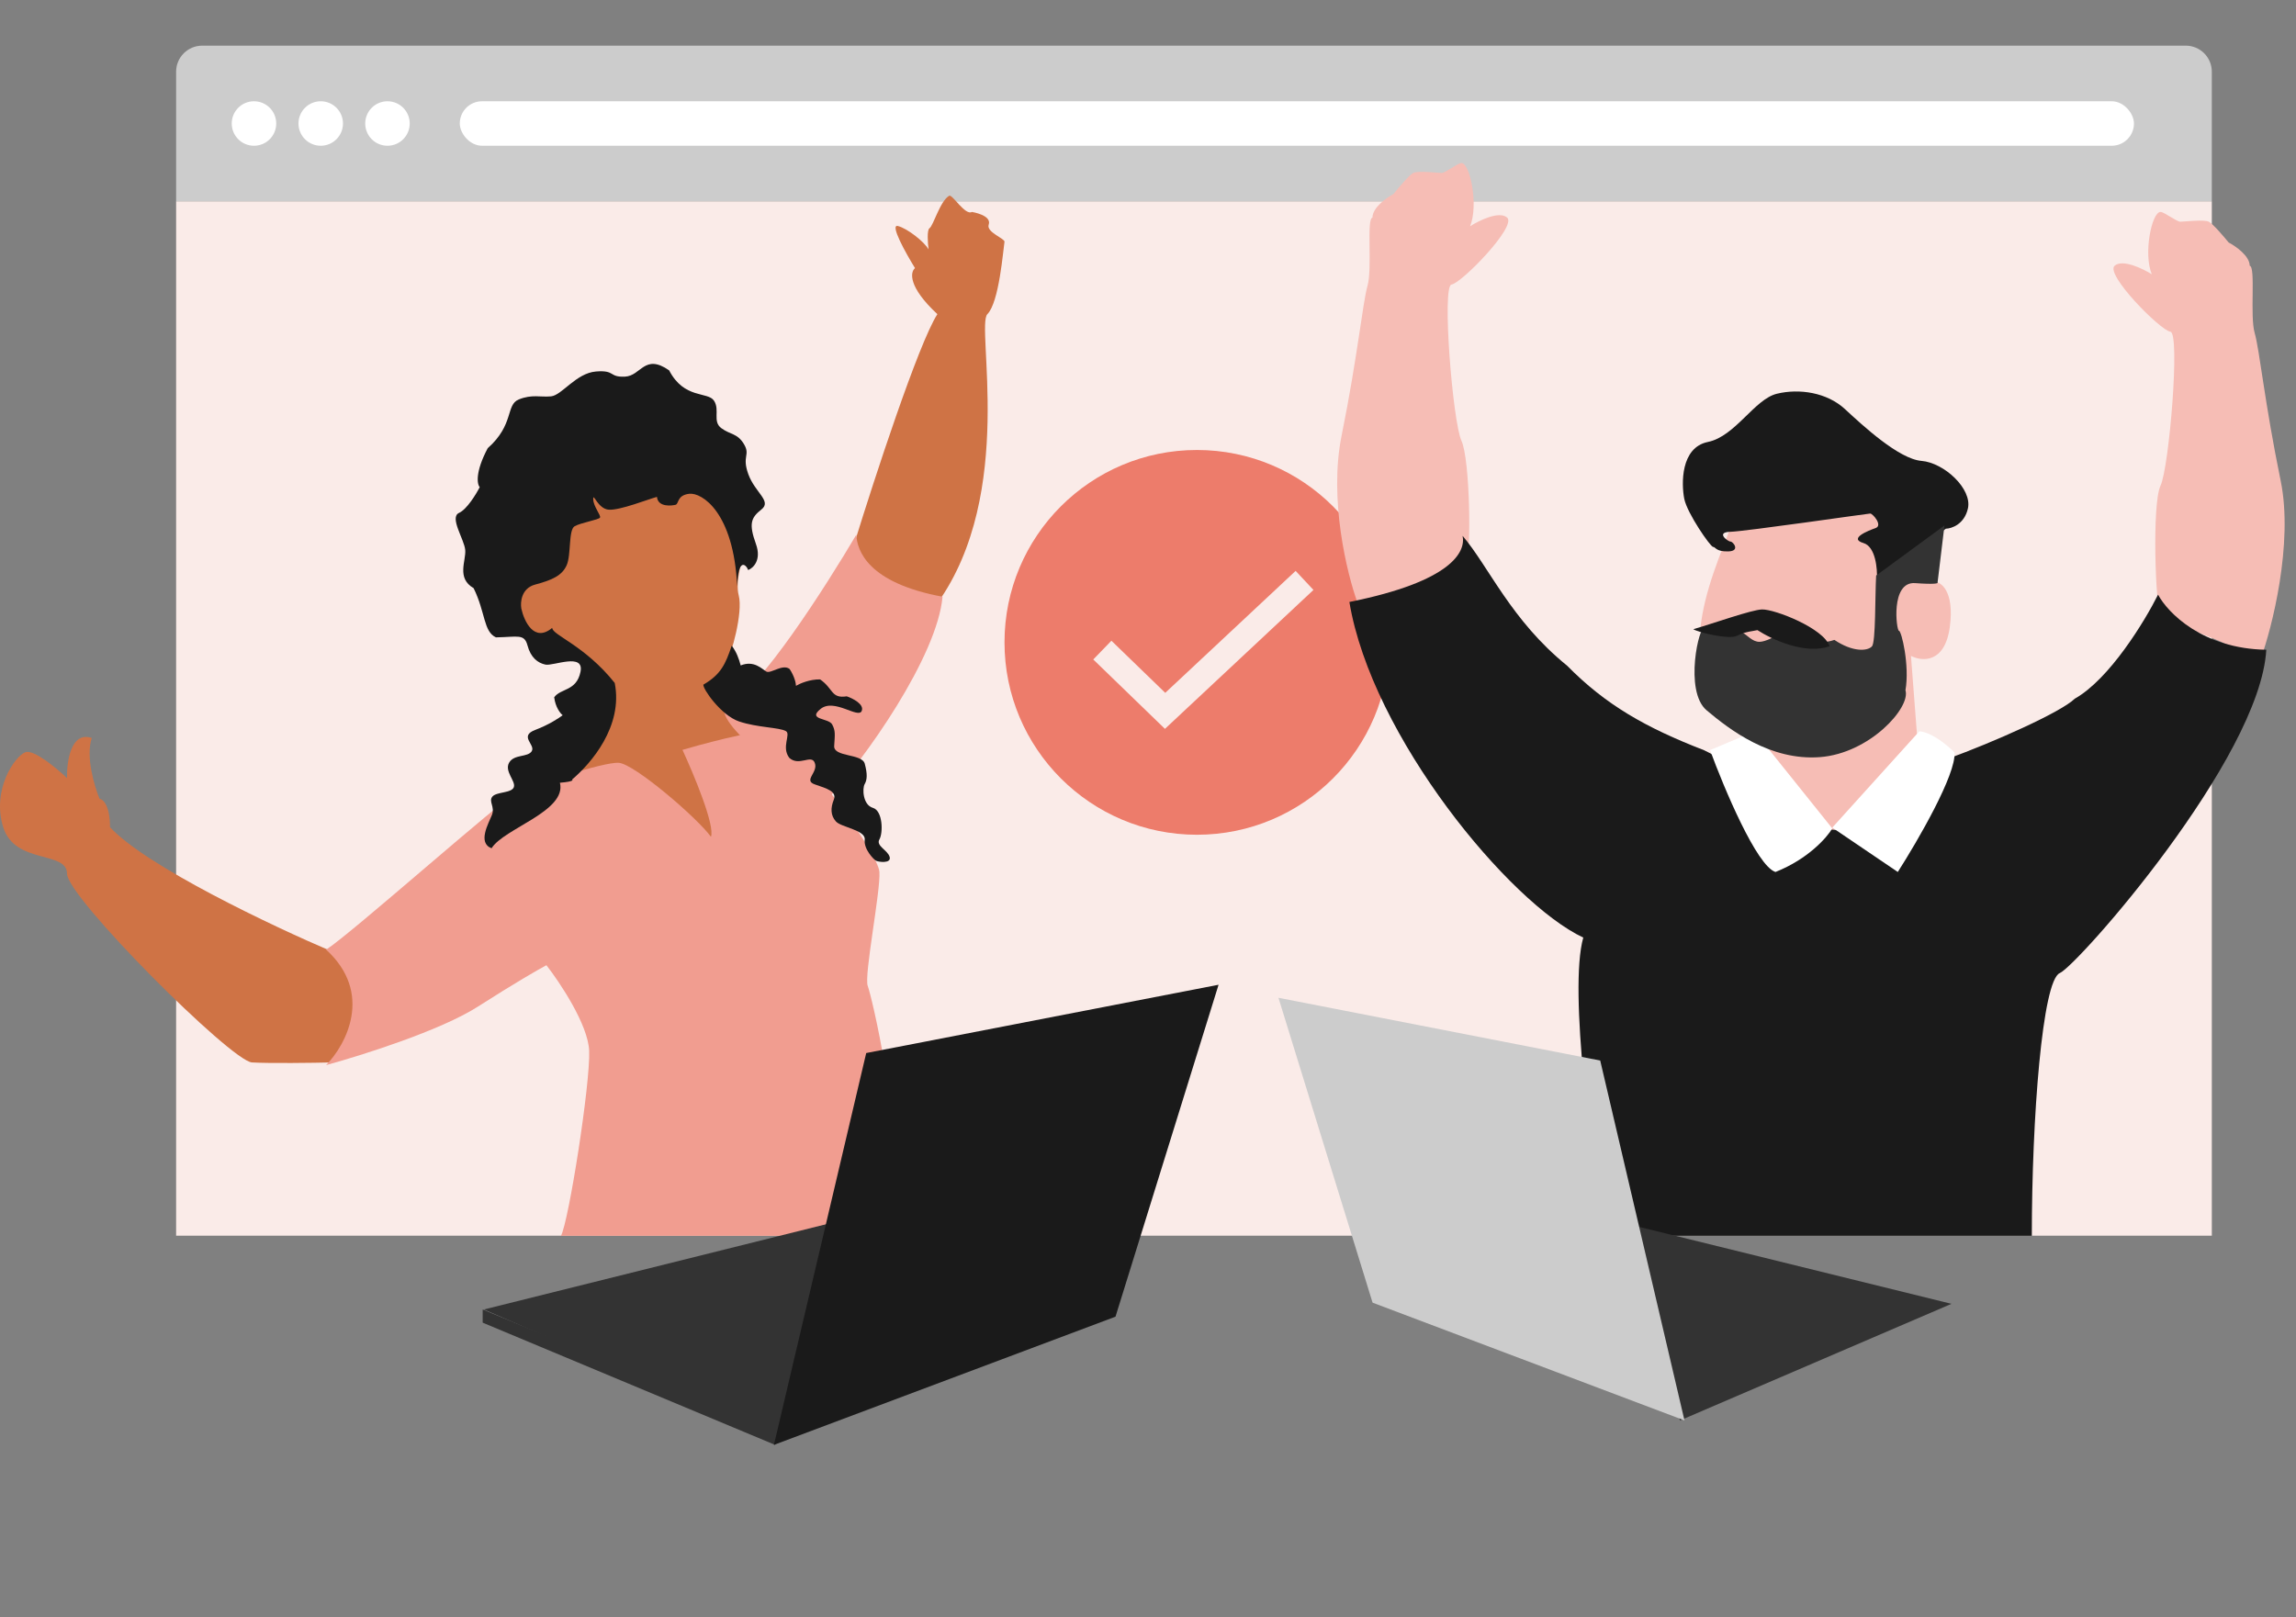 <svg width="352" height="248" viewBox="0 0 352 248" fill="none" xmlns="http://www.w3.org/2000/svg">
<rect x="0" y="0" width="352" height="248" fill="#808080" stroke="none"/>
<path d="M27 11C27 8.791 28.791 7 31 7H335.095C337.304 7 339.095 8.791 339.095 11V30.876H27V11Z" fill="#CCCCCC"/>
<rect x="27" y="30.875" width="312.095" height="158.605" fill="#FAEBE8"/>
<rect x="70.489" y="15.527" width="256.668" height="6.822" rx="3.411" fill="white"/>
<circle cx="38.938" cy="18.938" r="3.411" fill="white"/>
<circle cx="49.171" cy="18.938" r="3.411" fill="white"/>
<circle cx="59.403" cy="18.938" r="3.411" fill="white"/>
<circle cx="183.5" cy="98.5" r="29.5" fill="#ED7C6B"/>
<path d="M169 99.685L178.621 109L200 89" stroke="#FAEBE8" stroke-width="4"/>
<path d="M298.922 96.164C299.688 90.568 297.476 89.088 296.469 89.243L291.094 86.671L270.494 111.21L269.677 123.636L277.09 128.453L294.685 122.991L292.97 100.576C294.635 101.437 298.156 101.76 298.922 96.164Z" fill="#F6BDB5"/>
<path d="M260.656 96.617C261.277 90.426 263.864 84.828 265.687 79.892L291.369 77.301L286.917 101.344C278.31 100.407 261.008 98.152 260.656 96.617Z" fill="#F6BDB5"/>
<path d="M205.678 66.815C203.708 76.546 206.498 87.976 208.14 92.474H213.444C216.98 90.7 224.203 86.925 224.809 86.012C225.567 84.872 225.378 70.427 224.052 67.576C222.726 64.725 221.021 43.816 222.536 43.627C224.052 43.437 232.576 34.694 231.06 33.363C229.848 32.298 226.767 33.806 225.378 34.694C226.704 31.462 225.378 25 224.052 25C223.483 25 221.589 26.52 221.021 26.52C220.453 26.52 217.422 26.14 216.664 26.52C216.058 26.824 214.391 28.801 213.633 29.751C212.56 30.322 210.413 31.842 210.413 33.363C209.466 33.553 210.413 41.156 209.656 43.816C208.898 46.477 208.14 54.651 205.678 66.815Z" fill="#F6BDB5"/>
<path d="M349.653 73.732C351.628 83.328 348.269 96.474 346.623 100.909L341.864 99.035C338.318 97.286 331.834 95.249 331.226 94.35C330.466 93.225 329.896 77.293 331.226 74.482C332.556 71.671 334.265 51.053 332.746 50.866C331.226 50.679 322.678 42.057 324.197 40.745C325.413 39.695 328.503 41.182 329.896 42.057C328.566 38.871 329.896 32.498 331.226 32.498C331.796 32.498 333.695 33.997 334.265 33.997C334.835 33.997 337.875 33.622 338.634 33.997C339.242 34.297 340.914 36.246 341.674 37.183C342.75 37.746 344.903 39.245 344.903 40.745C345.853 40.932 344.903 48.429 345.663 51.053C346.423 53.677 347.183 61.737 349.653 73.732Z" fill="#F6BDB5"/>
<path d="M285.686 83.269C287.546 83.82 287.838 87.21 287.752 88.837L298.317 81.07C299.214 81.046 301.145 80.397 301.698 77.984C302.389 74.969 298.057 70.958 294.589 70.673C291.121 70.388 285.607 65.284 282.85 62.731C280.093 60.179 275.847 59.539 272.409 60.377C268.97 61.215 266.041 66.912 261.834 67.77C257.627 68.627 257.771 74.245 258.213 76.482C258.656 78.719 262.249 83.873 262.633 83.863C263.017 83.853 263.036 84.602 264.957 84.552C266.879 84.503 265.687 83.034 265.303 83.044C264.919 83.054 262.959 81.606 265.264 81.546C267.57 81.487 286.339 78.755 286.723 78.745C287.107 78.735 288.692 80.568 287.549 80.972C286.406 81.376 283.361 82.579 285.686 83.269Z" fill="#1A1A1A"/>
<path d="M318.073 107.144C315.974 109.21 305.548 113.842 298.618 116.347C296.223 118.115 289.529 127.391 281.261 127.24C275.482 127.134 269.52 118.988 261.234 115.032C252.303 111.573 246.166 108.083 240.253 102.074C231.67 95.125 228.237 86.861 224.231 82.166C224.74 84.608 222.591 89.152 206.874 92.307C210.307 112.966 231.479 138.508 242.732 143.766C240.444 151.88 244.092 177.919 245.999 189.5H311.499C311.499 171.471 313.113 150.34 315.784 149.213C318.454 148.086 346.492 116.347 347.446 99.632C337.68 99.481 332.314 93.935 330.852 91.18C328.817 95.25 323.413 104.139 318.073 107.144Z" fill="#1A1A1A"/>
<path d="M262.166 115.015L268.981 112.154L280.909 127.032C280.088 128.431 277.198 131.725 272.2 133.709C269.322 132.793 264.311 120.865 262.166 115.015Z" fill="white"/>
<path d="M286.987 99.117C287.582 98.491 287.455 91.309 287.631 88.255L298.107 80.57L297.05 89.327C297.18 89.45 296.676 89.641 293.614 89.415C289.786 89.133 290.746 96.733 291.128 96.723C291.51 96.713 292.792 102.017 292.127 105.846C292.959 108.494 286.646 115.518 279.02 116.096C271.394 116.674 265.158 111.878 261.644 108.919C258.129 105.96 260.537 95.605 261.32 96.347C262.977 96.431 266.447 96.672 267.066 96.961C267.839 97.323 268.632 98.446 269.778 98.416C270.694 98.393 272.176 97.592 272.803 97.195C274.477 97.914 278.506 99.106 281.231 98.121C283.953 99.957 286.243 99.898 286.987 99.117Z" fill="#333333"/>
<path d="M290.95 133.709L280.909 126.903L294.233 112.159C294.812 112.096 296.859 112.651 299.64 115.373C299.949 118.7 293.975 128.983 290.95 133.709Z" fill="white"/>
<path d="M280.486 99.091C276.752 100.446 271.559 98.008 269.43 96.62C268.91 96.764 267.551 96.826 266.311 97.487C265.072 98.149 260.014 96.862 259.612 96.479C262.599 95.615 268.564 93.493 270.133 93.452C272.095 93.402 279.63 96.357 280.486 99.091Z" fill="#1A1A1A"/>
<path d="M131 83.266C134.026 73.45 140.805 52.688 143.71 48.17C139.191 43.975 139.54 41.716 140.28 41.111C138.868 38.825 136.366 34.333 137.657 34.656C139.073 35.01 141.731 37.072 142.362 38.253C142.229 37.243 142.098 35.267 142.499 34.999C143.104 34.596 144.113 30.824 145.525 30.017C145.99 29.751 147.991 33.105 149 32.5C149 32.5 152.094 32.982 151.577 34.455C151.174 35.604 154.081 36.578 153.998 37.077C153.797 38.287 153.191 46.355 151.376 48.17C149.56 49.986 155.814 75.557 143.71 92.5C134.026 106.054 131.807 91.94 131 83.266Z" fill="#CF7345"/>
<path d="M16.865 126.841C22.456 132.866 41.825 142.036 50.81 145.868L57 153.201L50.81 162.912C48.281 162.979 41.186 163.071 38.63 162.912C35.435 162.714 10.276 137.544 10.276 133.976C10.276 130.409 2.288 132.589 0.491 126.841C-1.306 121.093 2.288 115.94 3.886 115.346C5.164 114.87 8.678 117.79 10.276 119.31C10.209 116.799 10.875 112.056 14.069 113.166C13.111 116.02 14.469 120.565 15.268 122.481C15.8 122.547 16.865 123.511 16.865 126.841Z" fill="#CF7345"/>
<path d="M77.515 92.946L90.861 73.059L108.272 72.633L114.4 83.944C113.784 85.516 112.69 89.185 113.251 91.287C113.953 93.914 112.066 100.61 111.414 101.346C110.893 101.936 120.676 109.569 125.632 113.312L116.644 136.82L83.152 124.652L92.274 110.115L89.361 101.323L82.839 99.124L77.515 92.946Z" fill="#CF7345"/>
<path d="M90.325 161.131C90.166 157.153 85.889 150.721 83.77 148.003C82.644 148.6 78.963 150.708 73.242 154.368C67.52 158.028 55.363 161.86 50 163.319C53.046 160.203 57.31 152.299 50 145.616C53.774 143.229 77.016 122.542 79.201 121.548C81.386 120.553 92.51 116.774 94.894 116.973C97.278 117.172 106.813 125.327 108.998 128.311C109.633 126.56 106.349 118.697 104.628 114.984C106.879 114.321 115.195 112 118.533 112C122.307 113.989 134.623 130.698 134.822 133.681C135.02 136.665 132.438 149.594 133.034 151.185C133.63 152.777 138 170.802 138 189.5H86C87.192 187.312 90.524 166.104 90.325 161.131Z" fill="#F19D90"/>
<path d="M144.5 91.5C143.693 100.638 132.622 116.473 126.437 123C119.782 118.58 107.561 109.333 111.917 107.701C116.273 106.07 126.639 89.887 131.278 82C131.412 84.448 133.045 89.379 144.5 91.5Z" fill="#F19D90"/>
<path d="M113.556 102.037C113.273 100.978 112.904 99.949 112.181 99.008C111.233 101.814 110.529 103.42 107.834 104.983C107.711 105.583 110.5 109.669 113.301 110.624C116.103 111.578 119.485 111.526 120.489 112.109C121.293 112.576 119.736 114.588 121.021 116.223C122.504 117.537 124.329 115.68 124.879 116.895C125.568 118.413 123.068 119.648 124.935 120.284C126.803 120.92 128.336 121.362 127.826 122.633C127.316 123.904 127.335 125.034 128.146 125.952C128.957 126.87 132.745 127.278 132.57 128.743C132.395 130.208 133.946 131.78 134.281 131.974C134.616 132.168 136.677 132.469 136.394 131.41C136.112 130.351 134.244 129.714 134.824 128.708C135.405 127.702 135.349 124.313 133.816 123.871C132.283 123.429 132.175 120.905 132.562 120.234C132.949 119.563 133.001 118.698 132.577 117.109C132.153 115.521 127.785 116.119 127.889 114.389C127.993 112.659 128.116 112.059 127.569 111.07C127.022 110.082 123.711 110.398 125.806 108.704C127.9 107.01 131.602 110.277 132.112 109.007C132.519 107.99 130.752 107.095 129.818 106.774C127.37 107.144 127.809 105.608 125.729 104.178C124.137 104.149 122.6 104.824 122.031 105.165C122.025 104.788 121.822 103.745 121.06 102.587C119.985 101.739 118.154 103.363 117.485 102.974C116.815 102.585 115.598 101.208 113.556 102.037Z" fill="#1A1A1A"/>
<path d="M94.242 104.719C95.565 111.363 90.622 117.056 87.711 119.526C87.711 119.526 88.272 119.828 85.844 120.024C86.917 124.403 77.248 127.022 75.363 130.071C73.17 129.246 74.905 126.244 75.413 124.98C75.921 123.716 74.85 122.873 75.499 122.136C76.148 121.398 78.463 121.627 78.779 120.696C79.094 119.766 77.286 118.273 78.058 116.939C78.829 115.605 80.952 116.166 81.53 115.166C82.108 114.165 79.511 112.883 82.072 111.918C84.121 111.145 85.72 110.098 86.263 109.67C85.906 109.39 85.147 108.445 84.964 106.914C85.998 105.51 88.384 106.001 88.996 103.016C89.609 100.032 84.821 102.156 83.628 101.91C82.435 101.665 81.365 100.822 80.873 98.979C80.381 97.135 79.398 97.679 76.031 97.732C74.1 96.836 74.45 93.922 72.606 90.183C69.939 88.638 71.481 85.969 71.323 84.319C71.164 82.668 68.864 79.333 70.373 78.648C71.579 78.101 72.99 75.787 73.545 74.698C73.142 74.242 72.822 72.409 74.77 68.729C78.873 65.095 77.503 62.075 79.538 61.25C81.572 60.425 82.835 60.934 84.484 60.775C86.133 60.617 88.324 57.212 91.359 56.966C94.393 56.72 93.289 57.861 95.797 57.755C98.305 57.65 98.777 54.139 102.585 56.79C104.903 61.249 108.516 60.002 109.464 61.442C110.412 62.882 109.185 64.62 110.589 65.656C111.992 66.691 113.045 66.41 114.063 68.113C115.081 69.816 113.696 69.904 114.732 72.731C115.768 75.557 118.365 76.839 116.734 78.121C115.104 79.402 114.788 80.333 115.895 83.423C116.78 85.894 115.47 87.109 114.704 87.408C114.382 86.553 113.154 85.397 113.016 89.948C112.501 78.519 107.577 75.488 105.665 75.716C103.753 75.944 104.104 77.26 103.578 77.401C103.052 77.541 100.877 77.84 100.718 76.19C99.403 76.541 95.071 78.262 93.352 78.156C91.632 78.051 90.93 75.418 90.948 76.541C90.966 77.665 92.177 79.034 91.984 79.368C91.791 79.701 89.09 80.141 88.108 80.685C87.126 81.229 87.584 85.056 86.883 86.654C86.182 88.252 84.674 88.936 82.043 89.639C79.939 90.201 79.752 92.319 79.922 93.308C80.35 95.263 81.897 98.593 84.66 96.275C84.678 97.399 89.591 98.908 94.242 104.719Z" fill="#1A1A1A"/>
<path d="M119.019 220.271L74.186 200.794L130.227 186.83L119.019 220.271Z" fill="#333333"/>
<path d="M74 202.816L118.833 221.558L119.384 219.537L74 200.795V202.816Z" fill="#333333"/>
<path d="M132.799 161.473L118.65 221.557L171.017 201.897L186.819 151L132.799 161.473Z" fill="#1A1A1A"/>
<path d="M257.566 217.807L299.179 199.928L247.163 187.109L257.566 217.807Z" fill="#333333"/>
<path d="M245.329 162.62L258.248 217.807L210.43 199.748L196 153L245.329 162.62Z" fill="#CCCCCC"/>
</svg>
